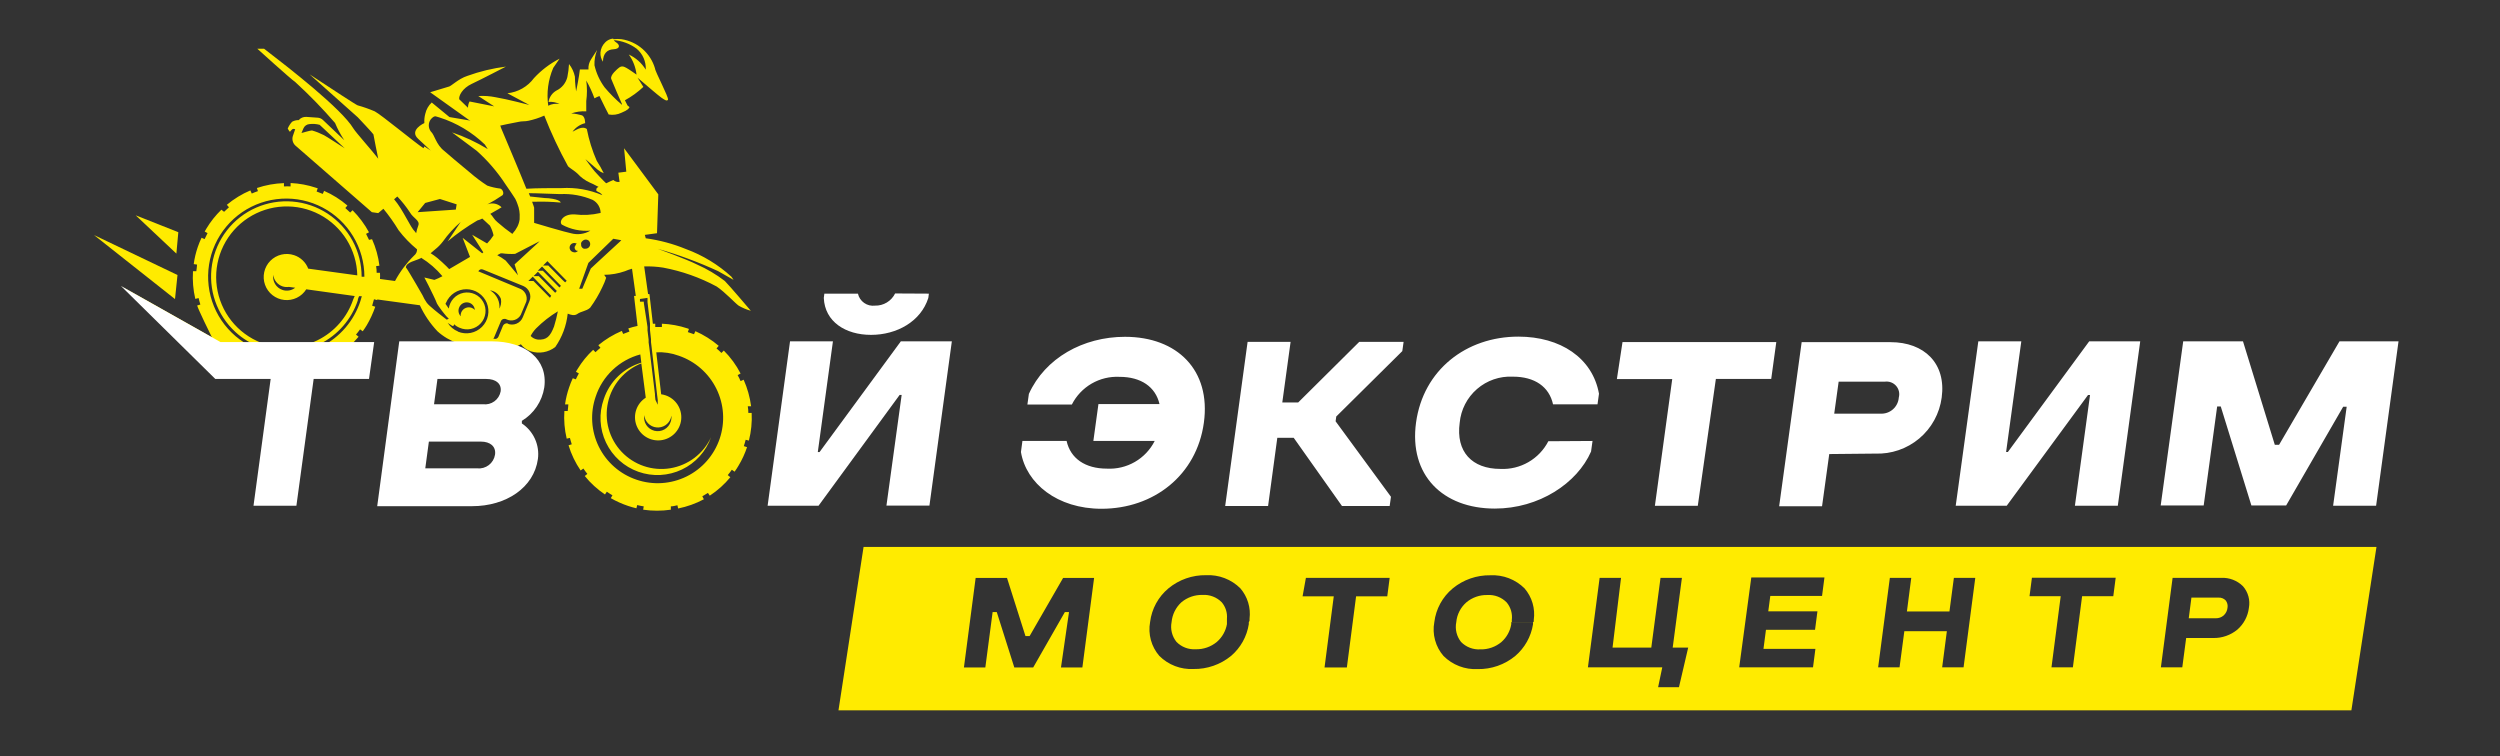 <?xml version="1.0" encoding="UTF-8"?> <svg xmlns="http://www.w3.org/2000/svg" width="271" height="82" viewBox="0 0 271 82" fill="none"><rect x="0" y="0" width="271" height="82" fill="#333333" stroke="none"/> <path d="M252.91 54.82H257.57L260 37H253.6L247.05 48.22H246.59L243.14 37H236.66L234.22 54.79H238.88L240.34 44.06H240.73L244.05 54.79H247.82L254 44.09H254.38L252.91 54.82ZM226.34 42.82H226.56L224.92 54.82H229.57L232 37H226.47L217.65 49H217.46L219.11 37H214.45L212 54.82H217.53L226.34 42.82ZM204.34 41.37C204.563 41.343 204.79 41.37 205 41.451C205.21 41.532 205.396 41.663 205.544 41.833C205.691 42.003 205.794 42.206 205.844 42.426C205.894 42.645 205.889 42.873 205.83 43.09C205.794 43.586 205.564 44.048 205.189 44.376C204.815 44.704 204.327 44.87 203.83 44.84H198.83L199.31 41.37H204.34ZM203.27 49.17C205.013 49.237 206.719 48.651 208.053 47.527C209.386 46.402 210.252 44.82 210.48 43.09C210.98 39.4 208.6 37.09 204.93 37.09H195.3L192.86 54.88H197.51L198.29 49.22L203.27 49.17ZM175.27 41.09H181.27L179.39 54.83H184.04L186 41.08H192L192.55 37.08H175.88L175.27 41.09ZM167.84 47.83C167.352 48.776 166.603 49.562 165.681 50.094C164.759 50.626 163.703 50.882 162.64 50.83C159.57 50.83 157.8 48.97 158.23 45.83C158.36 44.413 159.033 43.101 160.109 42.169C161.184 41.237 162.579 40.757 164 40.83C166.36 40.83 167.93 41.92 168.35 43.83H173.17L173.33 42.68C172.63 38.79 169.14 36.49 164.59 36.49C158.93 36.49 154.28 40.11 153.5 45.8C152.72 51.49 156.38 55.13 162.04 55.13C166.83 55.13 170.96 52.39 172.47 48.95L172.63 47.8L167.84 47.83ZM152.01 38.06L152.15 37.06H147.34L140.72 43.63H139L139.9 37.06H135.24L132.81 54.85H137.46L138.46 47.46H140.24L145.47 54.85H150.64L150.78 53.85L144.78 45.67L144.85 45.15L152.01 38.06ZM119.4 55.15C125.07 55.15 129.72 51.51 130.5 45.82C131.28 40.13 127.62 36.51 121.95 36.51C117.41 36.51 113.29 38.81 111.53 42.7L111.37 43.85H116.19C116.669 42.903 117.412 42.116 118.33 41.583C119.248 41.051 120.3 40.796 121.36 40.85C123.69 40.85 125.26 41.94 125.69 43.8H119.07L118.52 47.8H125.17C124.69 48.749 123.945 49.537 123.026 50.07C122.106 50.603 121.051 50.856 119.99 50.8C117.64 50.8 116.04 49.7 115.62 47.8H110.83L110.67 49C111.24 52.41 114.61 55.15 119.4 55.15Z" fill="white"></path> <path d="M35.11 14.65C34.697 14.44 34.265 14.269 33.82 14.14C33.63 14.14 32.68 14.42 32.68 14.42L32.89 13.92C32.946 13.787 33.039 13.672 33.157 13.589C33.276 13.506 33.415 13.458 33.56 13.45C33.925 13.408 34.295 13.435 34.65 13.53L37.37 16.08C37.37 16.08 35.25 14.7 35.11 14.65ZM38.29 32.45C37.972 33.403 37.468 34.283 36.809 35.041C36.151 35.799 35.349 36.42 34.449 36.867C33.55 37.315 32.572 37.581 31.57 37.65C30.568 37.719 29.562 37.59 28.61 37.27C28.35 37.183 28.096 37.08 27.85 36.96C26.614 36.384 25.554 35.488 24.781 34.365C24.008 33.242 23.549 31.932 23.451 30.572C23.354 29.211 23.622 27.85 24.228 26.628C24.834 25.406 25.756 24.369 26.897 23.623C28.039 22.877 29.359 22.449 30.721 22.385C32.083 22.321 33.438 22.622 34.645 23.257C35.852 23.892 36.867 24.838 37.585 25.997C38.303 27.157 38.699 28.487 38.73 29.85L33.41 29.12C33.28 28.779 33.075 28.47 32.81 28.218C32.545 27.965 32.227 27.774 31.88 27.66C31.435 27.511 30.957 27.489 30.501 27.599C30.044 27.708 29.628 27.944 29.299 28.279C28.971 28.613 28.743 29.034 28.642 29.492C28.541 29.951 28.571 30.428 28.729 30.87C28.886 31.312 29.165 31.701 29.534 31.992C29.902 32.282 30.344 32.464 30.811 32.515C31.277 32.566 31.749 32.485 32.171 32.281C32.594 32.077 32.95 31.758 33.2 31.36L38.45 32.09L38.29 32.45ZM32 31.19C31.808 31.342 31.581 31.443 31.34 31.485C31.099 31.527 30.852 31.508 30.62 31.43C30.288 31.317 30.006 31.091 29.823 30.791C29.64 30.492 29.569 30.137 29.62 29.79C29.652 30.072 29.762 30.339 29.939 30.56C30.116 30.781 30.352 30.948 30.62 31.04C30.845 31.115 31.085 31.135 31.32 31.1L32 31.19ZM28.4 38.05L27.99 37.9C26.55 37.346 25.288 36.41 24.341 35.191C23.394 33.972 22.799 32.518 22.618 30.985C22.438 29.452 22.679 27.9 23.317 26.494C23.955 25.089 24.965 23.885 26.237 23.011C27.509 22.138 28.996 21.629 30.537 21.539C32.077 21.449 33.613 21.782 34.979 22.501C36.344 23.221 37.487 24.3 38.283 25.621C39.08 26.943 39.501 28.457 39.5 30H39.2C39.203 28.642 38.867 27.305 38.223 26.11C37.579 24.914 36.646 23.899 35.51 23.155C34.374 22.411 33.07 21.962 31.717 21.85C30.364 21.737 29.004 21.964 27.76 22.51C26.517 23.055 25.429 23.903 24.596 24.975C23.763 26.047 23.211 27.311 22.989 28.651C22.768 29.99 22.884 31.364 23.328 32.648C23.771 33.931 24.528 35.083 25.53 36C26.302 36.709 27.206 37.26 28.19 37.62L28.44 37.72C30.493 38.408 32.735 38.254 34.674 37.29C36.612 36.326 38.089 34.632 38.78 32.58C38.78 32.42 38.87 32.26 38.92 32.11H39.22L39.07 32.63C38.725 33.692 38.173 34.675 37.447 35.522C36.72 36.37 35.833 37.066 34.837 37.569C33.841 38.073 32.755 38.375 31.642 38.457C30.528 38.54 29.41 38.402 28.35 38.05H28.4ZM63.67 26C63.739 26.025 63.801 26.066 63.85 26.12C63.913 26.192 63.955 26.279 63.971 26.372C63.986 26.466 63.976 26.562 63.94 26.65C63.901 26.747 63.832 26.828 63.745 26.884C63.657 26.939 63.554 26.966 63.45 26.96H63.29C63.22 26.934 63.157 26.891 63.106 26.836C63.056 26.78 63.019 26.713 63 26.64C62.995 26.61 62.995 26.58 63 26.55C62.98 26.472 62.98 26.389 63 26.31C63.037 26.226 63.096 26.154 63.17 26.1C63.236 26.038 63.317 25.996 63.406 25.978C63.494 25.961 63.586 25.968 63.67 26ZM61 30.37L59.43 28.78H58.87L59.34 28.31L61 30L61.43 30.44L61.26 30.61L61 30.37ZM60.81 30.99L60.64 31.16L58.85 29.35H58.29L58.76 28.89L60.81 30.99ZM62.32 26.68C62.299 26.727 62.288 26.778 62.287 26.83C62.286 26.881 62.296 26.933 62.315 26.98C62.335 27.028 62.364 27.071 62.401 27.107C62.438 27.143 62.482 27.172 62.53 27.19C62.573 27.2 62.617 27.2 62.66 27.19C62.593 27.27 62.502 27.325 62.402 27.348C62.301 27.372 62.195 27.362 62.1 27.32C62.033 27.3 61.972 27.266 61.919 27.22C61.866 27.175 61.824 27.119 61.794 27.056C61.764 26.993 61.748 26.924 61.746 26.855C61.744 26.785 61.757 26.715 61.783 26.651C61.81 26.587 61.85 26.529 61.9 26.48C61.951 26.432 62.011 26.395 62.076 26.372C62.142 26.348 62.212 26.338 62.281 26.343C62.351 26.348 62.418 26.368 62.48 26.4H62.54C62.49 26.43 62.448 26.47 62.417 26.519C62.386 26.567 62.366 26.623 62.36 26.68H62.32ZM65.07 23.09C64.156 23.306 63.212 23.357 62.28 23.24C61 23.18 60.57 24.05 60.91 24.35C61.854 24.865 62.929 25.091 64 25C63.684 25.189 63.334 25.312 62.969 25.36C62.604 25.408 62.234 25.381 61.88 25.28L61.12 25.09C60.28 24.87 59.12 24.52 57.9 24.16C57.9 23.48 57.9 22.8 57.9 22.6C57.9 22.6 57.9 22.55 57.9 22.51C57.9 22.47 57.79 22.17 57.68 21.87H57.91C58.868 21.837 59.826 21.867 60.78 21.96C60.78 21.96 60.78 21.63 59.47 21.49C58.98 21.49 58.23 21.36 57.47 21.3L57.32 20.94C58.37 20.94 59.78 21.03 60.72 21.04C61.929 20.98 63.136 21.196 64.25 21.67C64.507 21.809 64.722 22.014 64.873 22.263C65.024 22.513 65.106 22.799 65.11 23.09H65.07ZM56.15 29.84C56.15 29.84 54.99 28.43 54.81 28.24C54.523 28.023 54.218 27.829 53.9 27.66L54.28 27.46H54.43C54.897 27.527 55.369 27.547 55.84 27.52L58.2 26.3L58.5 26.15L58.28 26.36L55.78 28.66L56.15 29.84ZM64.8 20.3C64.62 20.42 64.65 20.49 64.64 20.63C64.63 20.77 64.95 20.79 65.18 21.02L65.3 21.16C63.906 20.564 62.393 20.3 60.88 20.39C59.7 20.39 58.2 20.39 57.06 20.46C56.39 18.77 54.82 15.08 54.21 13.62L48.72 12.69L46.8 11.11C46.447 11.439 46.203 11.868 46.1 12.34C46.013 12.666 45.979 13.004 46 13.34C46 13.34 44.31 14.1 45.32 15.04L46.69 16.32L46 15.87L45.91 16.07C45 15.48 41.32 12.43 40.62 12.07C40.019 11.813 39.4 11.595 38.77 11.42C38.58 11.36 35.97 9.64 33.56 8.06L38.79 12.72C38.79 12.72 40.49 14.52 40.48 14.57C40.47 14.62 41 17.2 41 17.2C40.42 16.43 38.56 14.35 38.31 13.93C37.04 11.8 31.31 7.34 28.62 5.28C28.23 5.28 27.89 5.28 27.89 5.28C27.89 5.28 31.56 8.61 32 8.89C33.525 10.285 34.967 11.768 36.32 13.33C36.594 13.984 36.929 14.61 37.32 15.2L35 13C34.855 12.863 34.669 12.779 34.47 12.76L33.2 12.67C33.045 12.661 32.891 12.688 32.749 12.749C32.606 12.81 32.48 12.902 32.38 13.02C32.128 13.014 31.879 13.077 31.66 13.2C31.46 13.417 31.301 13.668 31.19 13.94C31.19 13.94 31.38 14.28 31.43 14.28C31.48 14.28 31.68 13.89 31.85 13.98L32 14L31.74 14.76C31.688 14.935 31.685 15.12 31.731 15.296C31.777 15.473 31.87 15.633 32 15.76L40.31 23L41 23.1L41.56 22.63C42.165 23.366 42.717 24.145 43.21 24.96C43.794 25.726 44.465 26.421 45.21 27.03C45.211 27.161 45.182 27.291 45.125 27.409C45.068 27.527 44.984 27.63 44.88 27.71C44.059 28.518 43.364 29.445 42.82 30.46L41.19 30.24C41.205 30.017 41.205 29.793 41.19 29.57H40.83C40.83 29.33 40.81 29.09 40.77 28.85L41.13 28.8C41.01 27.809 40.74 26.841 40.33 25.93L40 26C39.9 25.78 39.79 25.57 39.68 25.35L40 25.18C39.523 24.303 38.924 23.498 38.22 22.79L37.96 23.04C37.79 22.87 37.61 22.71 37.43 22.55L37.66 22.28C36.902 21.625 36.049 21.089 35.13 20.69L34.99 21.02L34.32 20.76L34.44 20.41L34.28 20.36C33.382 20.058 32.446 19.883 31.5 19.84V20.21C31.26 20.195 31.02 20.195 30.78 20.21V19.85C29.783 19.882 28.795 20.061 27.85 20.38L27.96 20.72C27.73 20.8 27.51 20.88 27.29 20.98L27.14 20.64C26.218 21.033 25.359 21.559 24.59 22.2L24.82 22.47C24.64 22.63 24.46 22.79 24.29 22.96L24 22.73C23.364 23.345 22.813 24.041 22.36 24.8C22.3 24.9 22.24 25 22.19 25.1L22.5 25.27C22.39 25.48 22.28 25.7 22.18 25.92L21.85 25.77C21.694 26.095 21.557 26.429 21.44 26.77C21.232 27.374 21.084 27.997 21 28.63L21.36 28.68C21.36 28.92 21.3 29.16 21.28 29.4H20.92C20.856 30.407 20.94 31.418 21.17 32.4L21.53 32.31C21.58 32.55 21.65 32.78 21.72 33.01L21.37 33.12C21.54 33.65 22.72 36.06 22.97 36.56L13.11 31L25.21 38.29L25.31 38.36L25.95 38.75L26.42 39.01L26.59 39.11C26.981 39.294 27.382 39.458 27.79 39.6C28.09 39.7 28.4 39.79 28.7 39.86L28.79 39.51L29.49 39.65L29.44 40C30.434 40.151 31.446 40.151 32.44 40L32.38 39.64L33.1 39.52L33.17 39.87C34.157 39.683 35.111 39.349 36 38.88L35.82 38.57L36.44 38.19L36.64 38.5C37.476 37.945 38.227 37.271 38.87 36.5L38.59 36.27C38.74 36.09 38.89 35.9 39.03 35.7L39.32 35.91C39.48 35.7 39.62 35.47 39.76 35.25C40.133 34.616 40.441 33.946 40.68 33.25L40.34 33.14C40.41 32.91 40.48 32.68 40.54 32.44L40.89 32.53C40.89 32.53 40.89 32.48 40.89 32.46L45.51 33.09C45.991 34.127 46.636 35.079 47.42 35.91C48.059 36.488 48.809 36.929 49.623 37.207C50.438 37.486 51.301 37.596 52.16 37.53C53.32 37.69 54.01 38.18 54.39 38.12C55.113 37.949 55.809 37.68 56.46 37.32C56.734 37.673 57.106 37.938 57.53 38.08C57.977 38.225 58.453 38.259 58.917 38.179C59.38 38.099 59.817 37.907 60.19 37.62C60.936 36.546 61.401 35.301 61.54 34C61.89 34.14 62.25 34.24 62.54 34.06C63.03 33.71 63.54 33.75 63.97 33.36C64.486 32.656 64.932 31.902 65.3 31.11C65.461 30.787 65.598 30.453 65.71 30.11L65.49 29.79C66.256 29.784 67.016 29.653 67.74 29.4C67.99 29.292 68.247 29.202 68.51 29.13L68.92 32.08H68.73L69.11 35.33C68.772 35.4 68.438 35.49 68.11 35.6L68.23 35.94L67.55 36.2L67.41 35.87C66.489 36.26 65.63 36.782 64.86 37.42L65.09 37.7C64.9 37.85 64.73 38.01 64.55 38.18L64.3 37.92C63.643 38.532 63.074 39.232 62.61 40L62.43 40.3L62.75 40.48C62.63 40.69 62.52 40.9 62.42 41.12L62.09 41C61.937 41.325 61.804 41.659 61.69 42C61.483 42.598 61.336 43.214 61.25 43.84H61.61C61.61 44.08 61.55 44.32 61.54 44.55H61.18C61.111 45.557 61.196 46.569 61.43 47.55L61.78 47.47C61.84 47.7 61.9 47.93 61.98 48.16L61.63 48.27C61.925 49.242 62.367 50.162 62.94 51L63.24 50.79C63.37 50.99 63.52 51.18 63.67 51.37L63.39 51.6C64.015 52.374 64.753 53.048 65.58 53.6L65.78 53.3C65.98 53.44 66.18 53.57 66.39 53.69L66.21 54C66.804 54.341 67.431 54.622 68.08 54.84C68.379 54.942 68.683 55.029 68.99 55.1L69.07 54.75C69.31 54.81 69.54 54.85 69.78 54.89L69.72 55.25C70.715 55.396 71.725 55.396 72.72 55.25V54.89C72.96 54.89 73.2 54.82 73.43 54.77L73.51 55.12C74.484 54.924 75.424 54.587 76.3 54.12L76.13 53.8L76.74 53.43L76.94 53.73C77.779 53.178 78.531 52.504 79.17 51.73L78.89 51.5C79.05 51.31 79.19 51.12 79.33 50.92L79.63 51.13C79.785 50.918 79.928 50.698 80.06 50.47C80.441 49.84 80.749 49.169 80.98 48.47L80.63 48.36C80.71 48.13 80.77 47.9 80.83 47.67L81.18 47.76C81.431 46.781 81.532 45.77 81.48 44.76H81.12C81.12 44.52 81.1 44.28 81.06 44.04H81.42C81.292 43.046 81.019 42.076 80.61 41.16L80.28 41.31C80.188 41.087 80.081 40.87 79.96 40.66L80.28 40.49C79.806 39.571 79.192 38.731 78.46 38L78.2 38.26C78.033 38.087 77.856 37.923 77.67 37.77L77.91 37.49C77.149 36.84 76.296 36.304 75.38 35.9L75.23 36.23L74.56 36L74.68 35.66L74.53 35.6C73.632 35.302 72.696 35.13 71.75 35.09V35.45C71.51 35.45 71.27 35.45 71.03 35.45V35.09H70.77L70.4 31.88H70.25L69.83 28.88C70.519 28.86 71.209 28.903 71.89 29.01C73.918 29.39 75.874 30.082 77.69 31.06C78.62 31.69 79.69 32.87 80.08 33.14C80.492 33.377 80.932 33.562 81.39 33.69C81.39 33.69 79.11 31 78.57 30.46C77.644 29.75 76.637 29.152 75.57 28.68C74.38 28.08 71.3 26.97 71.3 26.97C73.539 27.608 75.725 28.417 77.84 29.39C78.51 29.78 79.07 30.09 79.52 30.34C79.449 30.223 79.372 30.11 79.29 30C77.857 28.689 76.183 27.67 74.36 27C72.962 26.427 71.497 26.034 70 25.83L69.9 25.46L71.22 25.28L71.36 21.07L67.65 16.07L67.89 18.61L67.03 18.72L67.16 19.72C67.038 19.738 66.914 19.728 66.796 19.692C66.679 19.655 66.571 19.593 66.48 19.51L66.21 19.63L64.8 20.3ZM46.7 14.25C46.557 14.06 46.48 13.828 46.48 13.59C46.48 13.352 46.557 13.121 46.7 12.93C46.89 12.71 47.09 12.56 47.26 12.62L47.63 12.73C49.479 13.316 51.166 14.322 52.56 15.67C52.66 15.83 52.77 15.99 52.87 16.16C51.65 15.418 50.352 14.811 49 14.35C49 14.35 50 15.1 51.68 16.35C52.88 17.423 53.933 18.651 54.81 20C55.01 20.28 55.19 20.54 55.34 20.77L55.58 21.13L55.86 21.56C55.953 21.744 56.033 21.935 56.1 22.13C56.287 22.607 56.366 23.119 56.33 23.63C56.33 23.68 56.33 23.72 56.33 23.77C56.292 24.052 56.208 24.326 56.08 24.58C55.941 24.849 55.766 25.098 55.56 25.32V25.37C54.989 24.972 54.442 24.541 53.92 24.08C53.75 23.94 53.601 23.775 53.48 23.59C53.387 23.441 53.276 23.303 53.15 23.18L53.48 22.99L53.83 22.79L54.01 22.69L54.37 22.47L54.25 22.36C54.212 22.324 54.168 22.293 54.12 22.27C53.928 22.149 53.71 22.076 53.483 22.057C53.257 22.038 53.03 22.073 52.82 22.16C53.39 21.861 53.941 21.527 54.47 21.16C54.68 20.95 54.47 20.5 54.22 20.44C53.743 20.385 53.274 20.277 52.82 20.12C52.168 19.698 51.547 19.23 50.96 18.72C49.84 17.8 48.56 16.72 48.17 16.37C47.25 15.67 47.13 14.63 46.7 14.25ZM52.39 27.35L52.27 27.46L50.15 25.78L50.95 27.85L48.69 29.17L48.4 28.87C48.12 28.6 47.71 28.21 47.4 27.96C47.173 27.773 46.932 27.602 46.68 27.45L47.15 27.05C47.473 26.799 47.762 26.506 48.01 26.18C48.566 25.398 49.214 24.687 49.94 24.06L48.53 26.16C49.536 25.32 50.61 24.565 51.74 23.9C51.928 23.852 52.109 23.781 52.28 23.69L53.11 24.46C53.29 24.79 53.421 25.143 53.5 25.51C53.298 25.827 53.063 26.122 52.8 26.39L51.18 25.45L52.39 27.35ZM45 25.13C44.45 24.61 43.73 22.78 42.72 21.6L43.07 21.3C43.569 21.826 44.021 22.395 44.42 23C44.79 23.67 45.57 23.9 45.34 24.46C45.237 24.726 45.16 25 45.11 25.28L45 25.13ZM45.27 23L46.09 22L47.69 21.57L49.5 22.15L49.41 22.72L45.27 23ZM48.43 34.65L48.32 34.57C48.02 34.34 47.15 33.67 46.62 33.19C46.493 33.081 46.376 32.961 46.27 32.83C46.086 32.57 45.929 32.292 45.8 32L45.06 30.72C44.58 29.9 44.05 29 44 29C44 28.42 45.13 28.25 45.58 28C45.58 28 45.63 28 45.65 27.94C46.522 28.479 47.302 29.155 47.96 29.94C47.68 30.094 47.389 30.228 47.09 30.34L46 30.08L46.43 30.91C46.77 31.6 47.23 32.51 47.37 32.91C47.467 33.077 47.573 33.237 47.69 33.39C47.83 33.59 47.99 33.81 48.16 34.01C48.306 34.205 48.471 34.386 48.65 34.55L48.43 34.65ZM49.64 35.93C49.182 35.744 48.793 35.419 48.53 35L48.99 35.3C49.15 35.41 49.18 35.3 49.23 35.15C49.4 35.314 49.6 35.443 49.82 35.53C50.204 35.701 50.632 35.747 51.044 35.661C51.455 35.575 51.829 35.361 52.112 35.05C52.396 34.739 52.574 34.347 52.621 33.929C52.669 33.511 52.583 33.089 52.377 32.723C52.171 32.356 51.855 32.064 51.473 31.888C51.091 31.711 50.663 31.66 50.251 31.74C49.838 31.821 49.461 32.029 49.174 32.337C48.886 32.643 48.703 33.033 48.65 33.45L48.3 32.95C48.3 32.95 48.3 32.86 48.35 32.82C48.532 32.385 48.84 32.013 49.233 31.751C49.627 31.49 50.089 31.351 50.561 31.352C51.033 31.354 51.495 31.495 51.887 31.758C52.279 32.021 52.585 32.395 52.765 32.832C52.945 33.268 52.991 33.749 52.898 34.212C52.806 34.675 52.578 35.1 52.243 35.434C51.909 35.768 51.483 35.995 51.02 36.087C50.557 36.179 50.076 36.131 49.64 35.95V35.93ZM50 33.86C49.941 33.992 49.92 34.137 49.94 34.28C49.823 34.157 49.745 34.003 49.714 33.836C49.684 33.669 49.703 33.496 49.77 33.34C49.842 33.153 49.976 32.995 50.15 32.894C50.323 32.793 50.526 32.755 50.725 32.785C50.923 32.816 51.105 32.913 51.241 33.061C51.377 33.21 51.457 33.4 51.47 33.6C51.384 33.505 51.278 33.43 51.16 33.38C50.942 33.291 50.698 33.291 50.481 33.381C50.264 33.471 50.091 33.643 50 33.86ZM54.12 33.57C54.183 33.16 54.121 32.741 53.943 32.367C53.764 31.992 53.478 31.68 53.12 31.47C53.381 31.507 53.629 31.612 53.836 31.776C54.043 31.939 54.203 32.155 54.3 32.4C54.374 32.805 54.292 33.223 54.07 33.57H54.12ZM55.12 35.08C55.004 35.037 54.877 35.04 54.763 35.088C54.649 35.136 54.559 35.227 54.51 35.34L54.03 36.5C53.99 36.596 53.914 36.672 53.819 36.711C53.723 36.75 53.615 36.75 53.52 36.71H53.46C53.504 36.676 53.538 36.632 53.56 36.58L54.31 34.79C54.363 34.69 54.454 34.614 54.563 34.58C54.672 34.547 54.789 34.557 54.89 34.61C55.161 34.749 55.476 34.777 55.767 34.687C56.059 34.598 56.304 34.398 56.45 34.13L57.05 32.7C57.135 32.407 57.102 32.093 56.958 31.824C56.814 31.555 56.571 31.353 56.28 31.26L51.85 29.41C51.87 29.364 51.9 29.322 51.937 29.287C51.974 29.253 52.017 29.225 52.065 29.208C52.112 29.19 52.163 29.182 52.214 29.184C52.264 29.186 52.314 29.199 52.36 29.22L56.72 31C56.872 31.064 57.01 31.157 57.126 31.273C57.242 31.39 57.333 31.529 57.396 31.681C57.458 31.834 57.489 31.997 57.489 32.161C57.487 32.326 57.454 32.489 57.39 32.64L56.68 34.37C56.62 34.53 56.528 34.675 56.409 34.798C56.291 34.921 56.149 35.019 55.992 35.085C55.835 35.151 55.666 35.185 55.495 35.184C55.325 35.184 55.156 35.148 55 35.08H55.12ZM59.62 32.28L57.83 30.46H57.27L57.75 29.99L59.75 32.06L59.62 32.28ZM60.18 31.74L58.4 29.93H57.84L58.31 29.46L60.36 31.54L60.18 31.74ZM58.3 36.81C58.003 36.774 57.727 36.636 57.52 36.42C57.677 36.121 57.876 35.845 58.11 35.6C58.819 34.89 59.611 34.269 60.47 33.75C60.363 34.304 60.226 34.851 60.06 35.39C59.64 36.48 59.26 36.87 58.3 36.81ZM67.18 26.21L66.09 27.21L64.62 28.57L64.04 29.11L63.12 31.3H62.78L63.78 28.5L64.21 28.08L66.48 25.88L67.35 26.04L67.18 26.21ZM69.79 32.84V32.7H69.37V32.41L70.19 32.29V32.74L70.46 35.07V35.42V35.78L70.57 36.78V37.09L70.63 37.59L71.22 42.72L71.3 43.36V43.75V43.87L71.24 43.75L71.05 43.35L71 42.9V42.74L70.38 37.63L70.31 37.12V36.82L70.19 35.82V35.46L70.14 35.11L69.79 32.84ZM65.45 43.26C64.902 44.803 64.99 46.499 65.693 47.977C66.396 49.455 67.658 50.593 69.2 51.14C70.742 51.688 72.439 51.6 73.917 50.897C75.394 50.194 76.532 48.932 77.08 47.39C76.674 48.271 76.058 49.038 75.287 49.626C74.515 50.213 73.611 50.602 72.654 50.759C71.698 50.916 70.717 50.836 69.798 50.526C68.88 50.215 68.051 49.685 67.385 48.98C66.719 48.275 66.236 47.418 65.978 46.483C65.721 45.548 65.696 44.565 65.907 43.618C66.117 42.672 66.557 41.791 67.187 41.054C67.817 40.317 68.618 39.746 69.52 39.39L70 43.11C69.519 43.415 69.156 43.875 68.97 44.413C68.785 44.952 68.788 45.538 68.979 46.074C69.171 46.611 69.539 47.066 70.024 47.366C70.508 47.665 71.081 47.791 71.646 47.722C72.212 47.654 72.737 47.394 73.136 46.988C73.535 46.581 73.783 46.05 73.841 45.484C73.898 44.917 73.761 44.347 73.452 43.869C73.143 43.39 72.68 43.031 72.14 42.85C71.987 42.799 71.83 42.763 71.67 42.74L71.14 38.19C71.97 38.147 72.8 38.273 73.58 38.56C75.362 39.168 76.83 40.458 77.661 42.148C78.492 43.837 78.617 45.788 78.01 47.57C77.403 49.352 76.112 50.821 74.422 51.651C72.733 52.482 70.782 52.608 69 52C68.116 51.703 67.3 51.233 66.599 50.619C65.897 50.005 65.324 49.258 64.912 48.422C64.501 47.586 64.258 46.676 64.2 45.745C64.141 44.815 64.267 43.882 64.57 43C64.933 41.895 65.565 40.897 66.41 40.097C67.255 39.298 68.286 38.721 69.41 38.42L69.52 39.31C68.574 39.594 67.711 40.101 67.002 40.788C66.294 41.476 65.762 42.324 65.45 43.26ZM72.72 45.31C72.749 45.23 72.769 45.146 72.78 45.06C72.801 45.276 72.778 45.494 72.71 45.7C72.598 46.06 72.353 46.363 72.026 46.548C71.698 46.733 71.312 46.787 70.946 46.698C70.581 46.608 70.263 46.383 70.057 46.068C69.852 45.753 69.774 45.371 69.84 45C69.872 45.339 70.02 45.656 70.259 45.898C70.497 46.141 70.812 46.294 71.15 46.331C71.488 46.369 71.829 46.289 72.115 46.105C72.4 45.92 72.614 45.644 72.72 45.32V45.31Z" fill="#FFEB00"></path> <path d="M19.24 29.811L10.19 25.48L18.97 32.42L19.24 29.811Z" fill="#FFEB00"></path> <path d="M19.12 27.491L14.71 23.341L19.33 25.171L19.12 27.491Z" fill="#FFEB00"></path> <path d="M52.73 41.08C53.73 41.08 54.39 41.58 54.27 42.43C54.189 42.862 53.947 43.246 53.591 43.505C53.236 43.763 52.796 43.876 52.36 43.82H47.05L47.42 41.08H52.73ZM52.13 47.87C53.13 47.87 53.79 48.39 53.66 49.29C53.588 49.737 53.348 50.139 52.989 50.414C52.63 50.689 52.18 50.817 51.73 50.77H46.1L46.49 47.87H52.13ZM40.89 54.87H51.18C54.85 54.87 57.88 52.87 58.31 49.75C58.408 49.01 58.297 48.257 57.99 47.577C57.682 46.896 57.19 46.315 56.57 45.9V45.62C57.214 45.23 57.766 44.704 58.185 44.079C58.605 43.453 58.883 42.744 59 42C59.42 38.92 56.94 37 53.28 37H43.28L40.89 54.87ZM23.34 41.08H29.34L27.48 54.82H32.13L34 41.08H40L40.56 37.08H23.9L13.11 31L23.34 41.08Z" fill="white"></path> <path d="M97.52 42.81H97.74L96.09 54.81H100.75L103.18 37.001H97.65L88.84 49.001H88.65L90.29 37.001H85.64L83.21 54.821H88.73L97.52 42.81ZM97.03 31.811C96.831 32.216 96.52 32.556 96.133 32.79C95.747 33.024 95.302 33.142 94.85 33.13C94.435 33.183 94.016 33.079 93.674 32.838C93.331 32.598 93.091 32.239 93 31.831H89.36L89.3 32.3C89.41 34.87 91.65 36.3 94.42 36.3C97.19 36.3 99.81 34.87 100.63 32.3L100.69 31.831L97.03 31.811Z" fill="white"></path> <path d="M72 10.37C72 10.46 71.65 10.16 71.35 9.9C71.097 9.684 70.857 9.454 70.63 9.21C70.751 9.127 70.859 9.026 70.95 8.91C71.07 8.77 70.51 7.48 70.52 7.39C70.53 7.3 71.99 10.29 72 10.39M59 12.53C58.451 12.776 57.878 12.964 57.29 13.09C57.102 13.129 56.911 13.149 56.72 13.15C56.552 13.153 56.384 13.173 56.22 13.21C55.46 13.34 54.22 13.62 54.22 13.62L54.47 16.31L51 13.12L46.63 10C46.69 10 48.52 9.41 48.58 9.41C48.87 9.41 49.64 8.55 50.68 8.22C52.025 7.735 53.421 7.399 54.84 7.22C54.84 7.22 52.17 8.61 51.14 9.09C50.11 9.57 49.71 10.4 49.78 10.76C50.03 10.99 50.34 11.3 50.73 11.68C50.729 11.443 50.787 11.209 50.9 11L53.57 11.53L51.85 10.41C52.476 10.371 53.105 10.415 53.72 10.54C54.95 10.74 57.38 11.38 57.38 11.38L55 10.11C55.568 10.052 56.117 9.876 56.612 9.594C57.108 9.311 57.54 8.929 57.88 8.47C58.675 7.609 59.616 6.894 60.66 6.36L59.97 7.36C59.417 8.652 59.23 10.07 59.43 11.46C59.808 11.264 60.241 11.201 60.66 11.28C60.29 11.09 59.874 11.01 59.46 11.05C59.5 10.795 59.597 10.551 59.744 10.338C59.891 10.125 60.085 9.948 60.31 9.82C60.603 9.68 60.862 9.476 61.068 9.224C61.274 8.971 61.421 8.676 61.5 8.36C61.596 7.892 61.656 7.418 61.68 6.94C61.998 7.34 62.218 7.81 62.32 8.31C62.32 9.02 62.45 9.91 62.45 9.91C62.45 9.91 62.78 8.31 62.86 7.53H63.79C63.758 7.138 63.86 6.747 64.08 6.42C64.24 6.18 64.45 5.82 64.73 5.42C64.518 5.944 64.419 6.506 64.44 7.07C64.638 7.938 65.012 8.755 65.54 9.47C66.113 10.152 66.742 10.784 67.42 11.36V11.28C67.24 10.87 66.42 8.98 66.26 8.56C66.1 8.14 66.96 7.45 67.06 7.37C67.4 7.07 67.67 7.24 67.92 7.37C68.17 7.5 69 8.09 69 8.09C68.913 7.303 68.624 6.552 68.16 5.91C68.922 6.263 69.562 6.834 70 7.55C70.022 7.119 69.943 6.688 69.769 6.292C69.596 5.896 69.332 5.547 69 5.27C68.282 4.741 67.43 4.422 66.54 4.35C66.603 4.456 66.692 4.542 66.8 4.6C67.25 4.89 67.2 5.31 66.51 5.34C65.82 5.37 65.37 5.8 65.36 6.69C65.161 6.397 65.066 6.045 65.09 5.69C65.124 5.283 65.301 4.9 65.59 4.61C65.744 4.447 65.937 4.323 66.15 4.25C66.43 4.17 66.48 4.17 66.51 4.25C66.795 4.214 67.084 4.214 67.37 4.25C68.213 4.377 69.002 4.742 69.645 5.302C70.288 5.861 70.758 6.593 71 7.41C71 7.73 72.53 10.59 72.41 10.81C72.29 11.03 71.95 10.76 71.66 10.56C71.37 10.36 70 9.18 70 9.18L69.11 8.42L69.74 9.42C69.138 9.987 68.465 10.474 67.74 10.87L68.02 11.43L68.24 11.61C68.18 11.74 68.1 11.92 67.37 12.22C66.938 12.43 66.452 12.496 65.98 12.41C65.81 12.12 65.42 11.3 64.98 10.41C64.792 10.476 64.611 10.559 64.44 10.66C64.199 9.993 63.901 9.347 63.55 8.73C63.65 9.47 63.65 10.22 63.55 10.96C63.55 10.96 63.55 11.02 63.55 11.05C63.55 11.28 63.55 11.56 63.55 11.88C63.546 11.944 63.546 12.007 63.55 12.07C62.996 12.035 62.442 12.113 61.92 12.3C62.35 12.3 62.86 12.45 63.04 12.49C63.45 12.6 63.43 13.35 63.43 13.35C62.876 13.486 62.39 13.816 62.06 14.28L62.46 14.07C63.13 13.71 63.46 13.87 63.61 13.98C63.84 15.17 64.202 16.331 64.69 17.44C64.972 17.87 65.226 18.317 65.45 18.78C65.225 18.699 65.016 18.58 64.83 18.43L63.46 17.25C63.46 17.25 64.18 18.25 64.46 18.57C64.61 18.74 65.37 19.57 65.74 19.9L65 20.32C64.74 20.2 64.31 19.94 63.95 19.8C63.429 19.564 62.963 19.224 62.58 18.8C62.39 18.6 61.71 18.18 61.58 18.03C60.6 16.256 59.738 14.418 59 12.53Z" fill="#FFEB00"></path> <path fill-rule="evenodd" clip-rule="evenodd" d="M166.24 67.43H163.88V67.29V67.2C163.922 66.862 163.894 66.519 163.798 66.192C163.701 65.865 163.539 65.561 163.32 65.3C163.051 65.025 162.726 64.811 162.367 64.673C162.008 64.535 161.624 64.476 161.24 64.5C160.404 64.476 159.589 64.761 158.95 65.3C158.326 65.847 157.936 66.613 157.86 67.44C157.785 67.815 157.792 68.201 157.882 68.573C157.972 68.944 158.142 69.291 158.38 69.59C158.65 69.866 158.977 70.08 159.338 70.218C159.698 70.356 160.085 70.415 160.47 70.39C161.306 70.414 162.121 70.129 162.76 69.59C163.324 69.092 163.699 68.413 163.82 67.67V67.58V67.44H166.18V67.58V67.67C165.966 69.01 165.282 70.23 164.25 71.11C163.105 72.052 161.662 72.555 160.18 72.53C159.498 72.565 158.817 72.456 158.18 72.212C157.542 71.967 156.963 71.592 156.48 71.11C156.047 70.613 155.733 70.025 155.56 69.389C155.386 68.754 155.359 68.088 155.48 67.44C155.654 66.009 156.37 64.7 157.48 63.78C158.628 62.838 160.074 62.334 161.56 62.36C162.242 62.326 162.923 62.435 163.56 62.679C164.197 62.924 164.776 63.299 165.26 63.78C165.661 64.246 165.958 64.792 166.131 65.382C166.303 65.972 166.347 66.592 166.26 67.2V67.29L166.24 67.43ZM135.38 67.43H133V67.36V67.07C133.028 66.751 132.994 66.43 132.898 66.124C132.801 65.819 132.646 65.535 132.44 65.29C132.169 65.014 131.843 64.8 131.482 64.662C131.121 64.524 130.735 64.466 130.35 64.49C129.515 64.469 128.7 64.753 128.06 65.29C127.454 65.848 127.076 66.61 127 67.43C126.926 67.805 126.935 68.192 127.027 68.564C127.118 68.935 127.29 69.282 127.53 69.58C127.799 69.855 128.124 70.069 128.483 70.207C128.842 70.344 129.226 70.404 129.61 70.38C130.448 70.403 131.266 70.118 131.91 69.58C132.483 69.084 132.868 68.406 133 67.66V67.43H135.37V67.57V67.66C135.16 68.999 134.479 70.219 133.45 71.1C132.301 72.041 130.855 72.544 129.37 72.52C128.688 72.554 128.007 72.445 127.37 72.201C126.733 71.956 126.154 71.581 125.67 71.1C125.24 70.602 124.927 70.013 124.754 69.378C124.581 68.743 124.552 68.078 124.67 67.43C124.845 66 125.561 64.69 126.67 63.77C127.815 62.828 129.258 62.325 130.74 62.35C131.423 62.316 132.106 62.425 132.745 62.669C133.383 62.913 133.964 63.288 134.45 63.77C134.838 64.219 135.128 64.745 135.301 65.314C135.473 65.882 135.524 66.481 135.45 67.07V67.28L135.38 67.43ZM240.49 64.78C240.632 64.772 240.775 64.795 240.907 64.847C241.04 64.898 241.16 64.978 241.26 65.08C241.35 65.193 241.414 65.323 241.448 65.463C241.483 65.603 241.487 65.749 241.46 65.89C241.428 66.204 241.282 66.496 241.05 66.71C240.815 66.916 240.512 67.026 240.2 67.02H237.26L237.55 64.78H240.49ZM239.92 69.16C240.87 69.177 241.796 68.854 242.53 68.25C243.224 67.645 243.67 66.804 243.78 65.89C243.857 65.477 243.839 65.052 243.729 64.647C243.618 64.241 243.416 63.866 243.14 63.55C242.83 63.241 242.46 63.001 242.051 62.844C241.643 62.687 241.207 62.618 240.77 62.64H235.51L234.24 72.34H236.56L236.98 69.16H239.92ZM220 64.63H223.38L222.38 72.34H224.7L225.7 64.63H229.08L229.34 62.63H220.26L220 64.63ZM210.53 72.34H212.85L214.12 62.64H211.8L211.32 66.28H206.71L207.18 62.64H204.86L203.59 72.34H205.91L206.43 68.42H211.04L210.53 72.34ZM188.53 72.34H196.53L196.79 70.34H191.16L191.43 68.27H196.75L197.01 66.27H191.68L191.9 64.6H197.51L197.77 62.6H189.84L188.53 72.34ZM175.72 62.64H173.4L172.13 72.34H180.19L179.74 74.49H182L183 70.2H181.32L182.32 62.64H180L179 70.2H174.8L175.72 62.64ZM141.2 64.64H144.58L143.58 72.35H146L147 64.64H150.38L150.64 62.64H141.56L141.2 64.64ZM115.01 72.35H117.33L118.6 62.65H115.24L111.61 68.95H111.16L109.16 62.65H105.76L104.49 72.35H106.81L107.6 66.35H108.05L109.95 72.35H112L115.43 66.35H115.88L115.01 72.35ZM93.61 59.29H257.61L254.89 77H90.89L93.61 59.29Z" fill="#FFEB00"></path> </svg> 